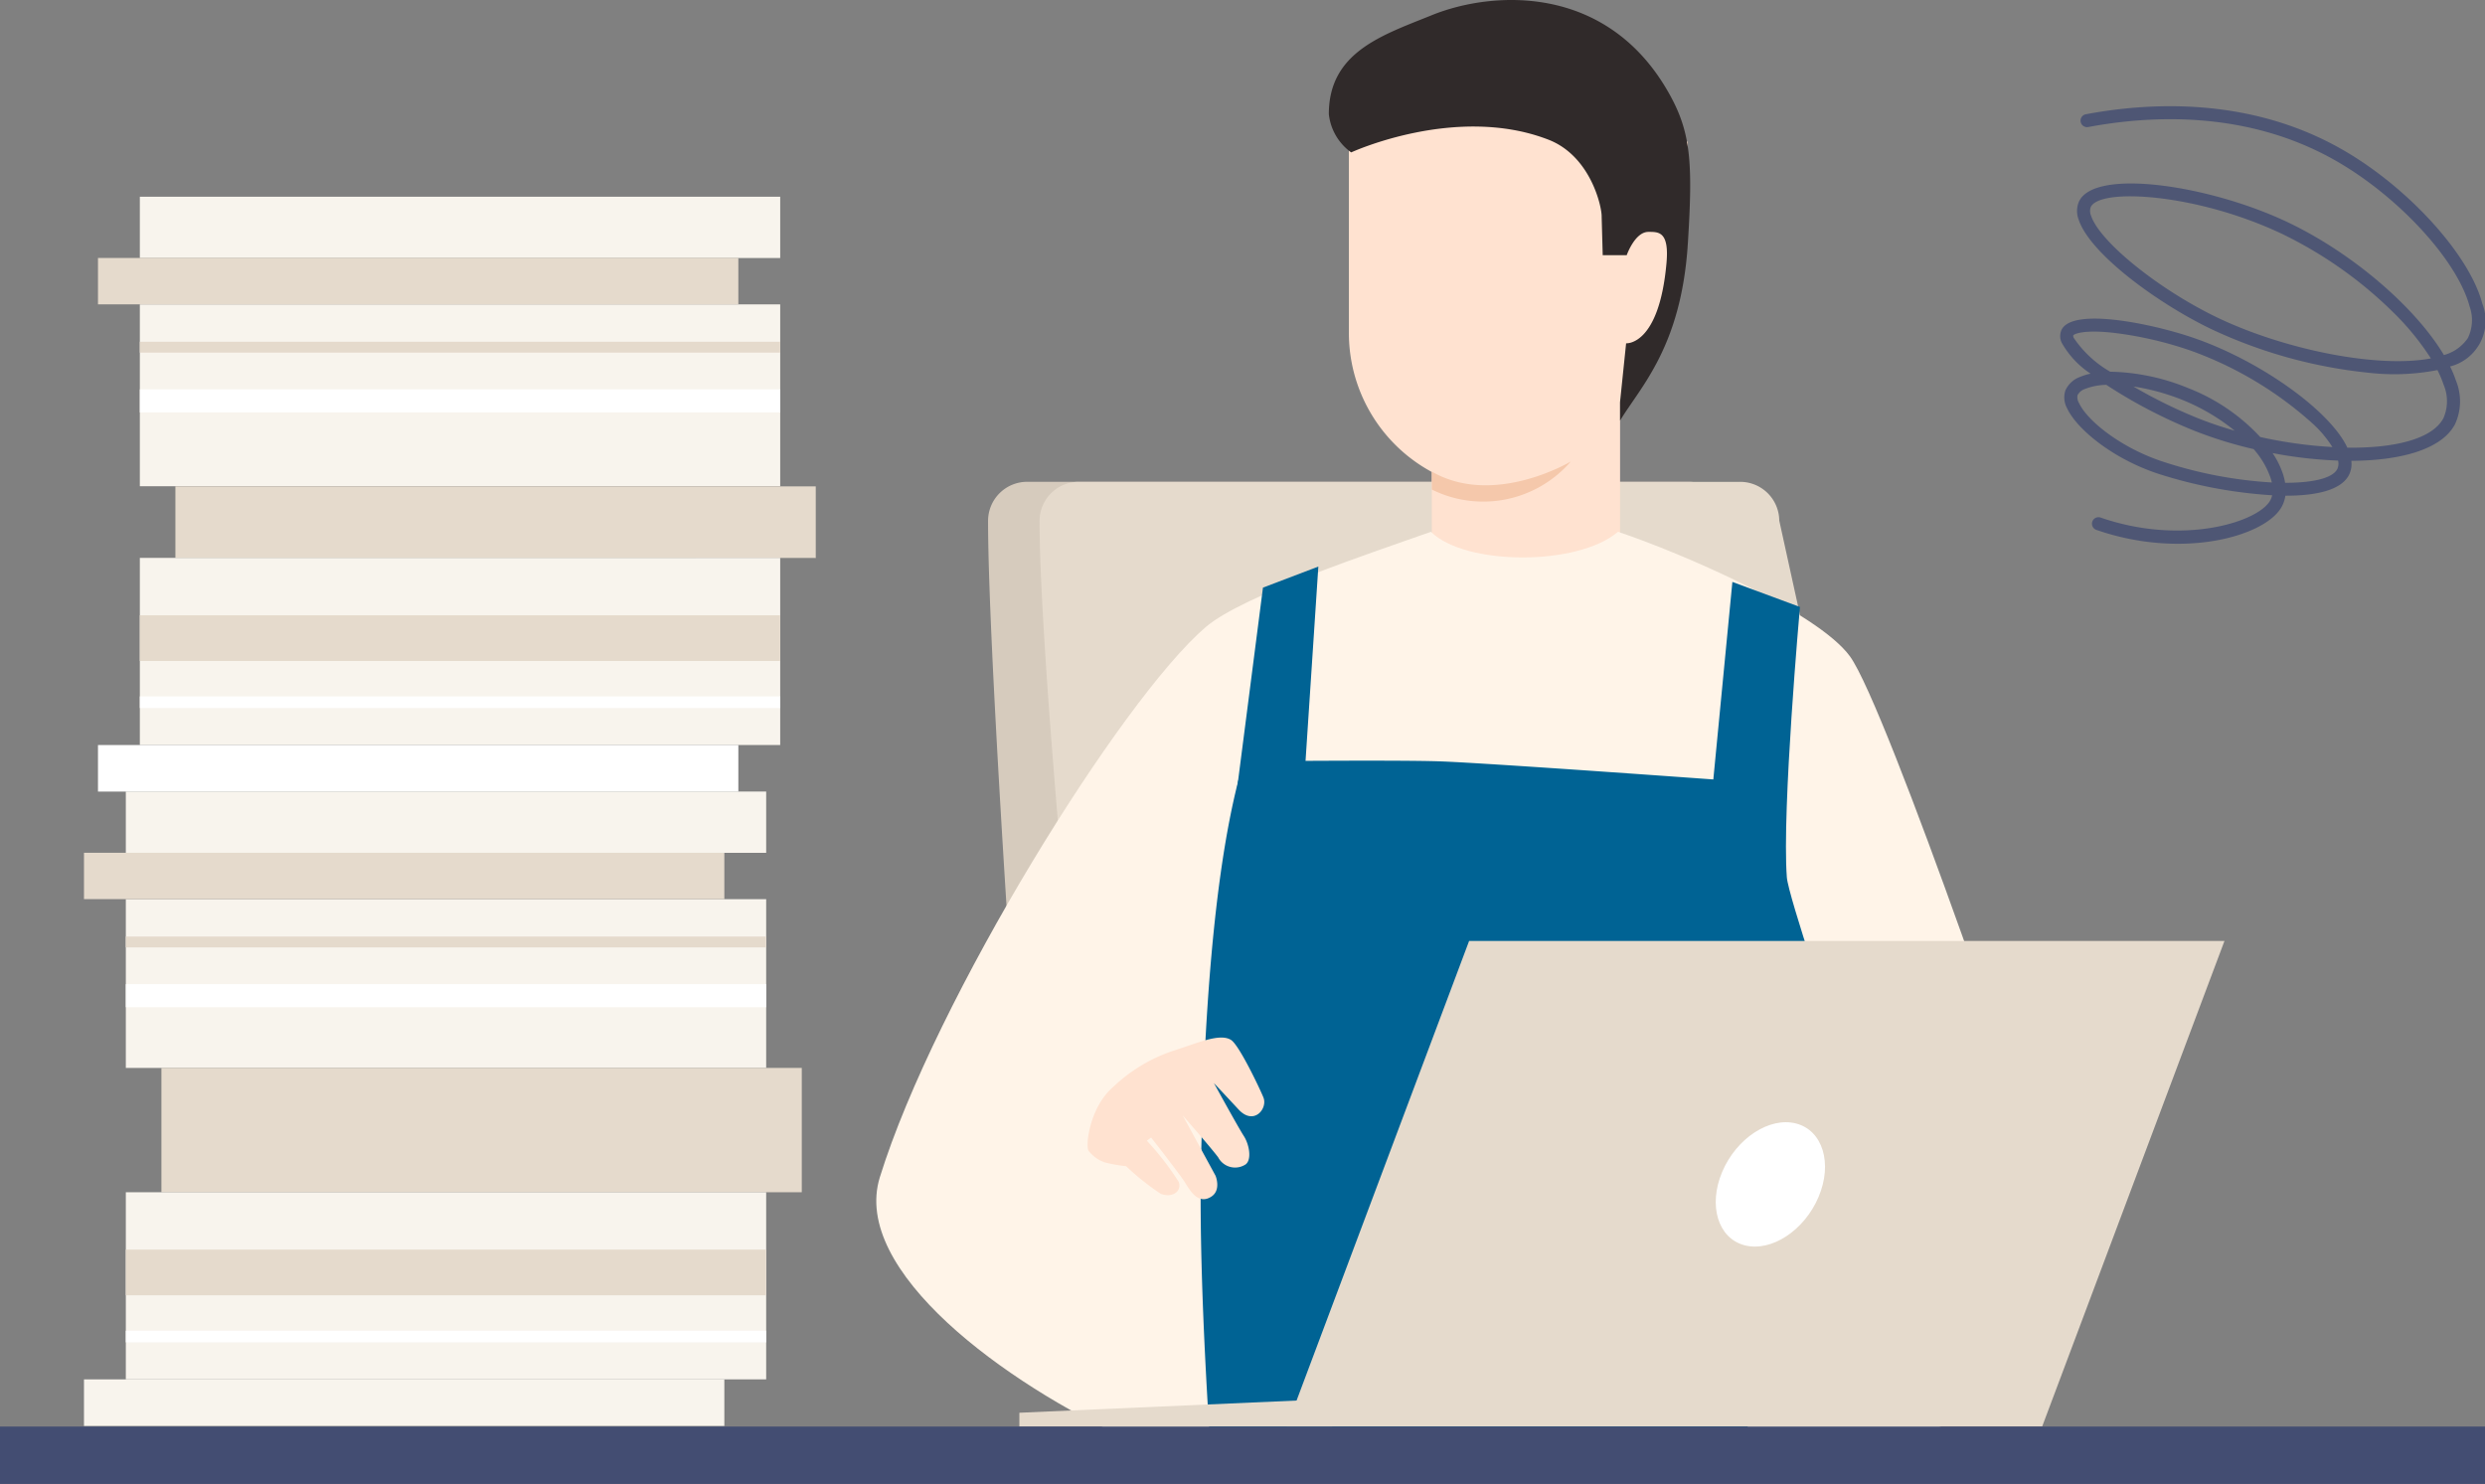 <svg xmlns="http://www.w3.org/2000/svg" width="183.103" height="109.344" viewBox="0 0 183.103 109.344">
  <rect x="0" y="0" width="183.103" height="109.344" fill="#808080" stroke="none"/>
  <g id="img-task-4" transform="translate(-1082.303 -228.197)">
    <path id="パス_996" data-name="パス 996" d="M1236.586,267.125a.479.479,0,0,1,.495-.791c5.927,2.051,11.431.4,12.453-1.185a1.383,1.383,0,0,0,.188-.458,34.307,34.307,0,0,1-8.462-1.607c-3.394-1.143-5.955-3.321-6.641-4.791a1.662,1.662,0,0,1-.131-1.325,1.871,1.871,0,0,1,1.074-.995,4.192,4.192,0,0,1,.782-.243,6.614,6.614,0,0,1-2.135-2.292,1.131,1.131,0,0,1-.009-.929c.807-1.7,6.789-.442,9.813.612,4.914,1.712,10,5.368,11.25,8.062,3.428.044,6.25-.616,7.078-2.169a3.114,3.114,0,0,0,.012-2.477,7.912,7.912,0,0,0-.451-1.071,16.6,16.6,0,0,1-5.12.192,35.688,35.688,0,0,1-11.565-3.221c-4.046-1.951-8.92-5.577-9.741-8.03a1.765,1.765,0,0,1,.036-1.408c1.24-2.409,9.57-1.151,15.267,1.53,4.828,2.272,9.493,6.3,11.6,9.829a3.111,3.111,0,0,0,1.76-1.245,2.994,2.994,0,0,0,.135-2.326c-.887-3.372-5.218-8.094-9.858-10.745-6.431-3.675-13.471-3.38-18.244-2.484a.479.479,0,0,1-.176-.942c4.93-.924,12.212-1.224,18.894,2.6,4.836,2.764,9.368,7.744,10.313,11.336a3.475,3.475,0,0,1-2.368,4.649,8.289,8.289,0,0,1,.43,1.041,4.013,4.013,0,0,1-.076,3.228c-.984,1.844-3.99,2.665-7.632,2.683a1.819,1.819,0,0,1-.154,1c-.547,1.15-2.412,1.577-4.707,1.57a2.371,2.371,0,0,1-.351.951c-1.348,2.089-7.3,3.739-13.571,1.57A.475.475,0,0,1,1236.586,267.125Zm.915-10.572a4.585,4.585,0,0,0-1.558.3.988.988,0,0,0-.562.465.833.833,0,0,0,.107.571c.61,1.308,3.051,3.27,6.078,4.289a31.621,31.621,0,0,0,8.132,1.57c-.027-.115-.054-.22-.086-.318a6.356,6.356,0,0,0-1.254-2.14,30.489,30.489,0,0,1-4.315-1.332A37.041,37.041,0,0,1,1237.5,256.553Zm15.383,3.018a27.07,27.07,0,0,0-9.186-5.546,27.426,27.426,0,0,0-5.692-1.308c-2.246-.245-2.892.1-2.941.2a.31.31,0,0,0,.034.169,8.114,8.114,0,0,0,2.689,2.5,15.828,15.828,0,0,1,5.728,1.2,14.32,14.32,0,0,1,5.328,3.613,33.19,33.19,0,0,0,5.316.738A8.485,8.485,0,0,0,1252.884,259.571Zm-5.927.36a14.919,14.919,0,0,0-3.8-2.247,16.355,16.355,0,0,0-3.658-1.009,36,36,0,0,0,4.892,2.393C1245.206,259.388,1246.067,259.677,1246.957,259.931Zm2.8,1.653a6.431,6.431,0,0,1,.767,1.555,4.171,4.171,0,0,1,.153.635c2.034,0,3.522-.334,3.857-1.038a.958.958,0,0,0,.047-.6A32.054,32.054,0,0,1,1249.756,261.584Zm8.923-10.337a30.638,30.638,0,0,0-8.306-5.853c-6.234-2.933-13.285-3.364-14.009-1.959a.869.869,0,0,0,.018.666c.64,1.913,4.962,5.4,9.249,7.471,4.986,2.4,11.886,3.778,15.785,3.034a19.283,19.283,0,0,0-2.74-3.362Z" fill="#434d72" opacity="0.81" style="isolation: isolate"/>
    <g id="グループ_631" data-name="グループ 631" transform="translate(-6.149 -3.672)">
      <path id="パス_997" data-name="パス 997" d="M1223.951,328.6a3.1,3.1,0,0,1-3.1,3.1h-51.984c-1.715,0-7.157.025-8.849-2.06-1.24-17.008-3.652-51.427-3.652-61.8a2.88,2.88,0,0,1,2.9-2.854h48.7a2.88,2.88,0,0,1,2.9,2.854Z" transform="translate(4.89 2.385)" fill="#d6cbbd"/>
      <path id="パス_998" data-name="パス 998" d="M1227.746,328.6a3.1,3.1,0,0,1-3.1,3.1h-51.984c-1.715,0-7.149,4.149-7.149,2.437,0,0-5.609-52.335-5.609-66.294a2.88,2.88,0,0,1,2.9-2.854h48.705a2.88,2.88,0,0,1,2.9,2.854Z" transform="translate(5.145 2.385)" fill="#e5dacc"/>
      <g id="グループ_629" data-name="グループ 629" transform="translate(1186.365 231.869)">
        <g id="グループ_1115" data-name="グループ 1115">
          <path id="パス_2093" data-name="パス 2093" d="M1183.965,237.8l-2.8,4.354v14.07a11.643,11.643,0,0,0,11.639,11.649h0c2.632,0,7.089-3.885,8.338-6.589,1.443-3.125,4.994-8.561,4.994-12.361v-6.77l-14.815-7.892Z" transform="translate(-1179.688 -231.697)" fill="#ffe2d0"/>
          <path id="パス_2094" data-name="パス 2094" d="M1186.867,272.519c2.732,7.836,13.87,3.692,13.87,0V256.733h-13.87Z" transform="translate(-1179.278 -230.079)" fill="#ffe2d0"/>
          <path id="パス_2095" data-name="パス 2095" d="M1187.377,232.987c-3.6,1.462-7.589,2.693-7.589,7.29a4,4,0,0,0,1.646,2.822s7.733-3.568,14.53-.94c3.142,1.215,3.955,5.005,3.926,5.682l.078,2.83h1.769s.6-1.715,1.593-1.715c.734,0,1.547-.058,1.338,2.288-.547,6.136-2.976,5.921-2.976,5.921l-.445,4.3v1.394c1.5-2.489,4.513-5.425,4.994-13.054.373-5.927.23-8.159-1.363-11.011C1200.328,230.636,1191.854,231.172,1187.377,232.987Z" transform="translate(-1179.788 -231.869)" fill="#302a2a"/>
          <path id="パス_2096" data-name="パス 2096" d="M1186.867,264.335v1.323a8.523,8.523,0,0,0,10.238-2.066S1191.449,266.978,1186.867,264.335Z" transform="translate(-1179.278 -229.585)" fill="#f5c8ab"/>
        </g>
      </g>
      <g id="fem" transform="translate(1153.023 271.055)">
        <g id="グループ_630" data-name="グループ 630">
          <path id="パス_1002" data-name="パス 1002" d="M1235.7,319c-1.035-4.066-12.562-37.695-15.278-41.405-2.4-3.28-12.46-7.629-17.088-9.173-2.966,2.541-11.267,2.5-13.782,0-4.082,1.456-13.814,4.648-16.583,7.01-6.2,5.285-19.976,27.478-24.024,40.549-2.144,6.912,9.289,15.222,18.364,19.349,0,0-.206-.029-.46,2.091l53.656-.926C1224.661,334.613,1239.407,333.558,1235.7,319Z" transform="translate(-1148.686 -268.423)" fill="#fff4e8"/>
        </g>
        <g id="グループ_1116" data-name="グループ 1116" transform="translate(23.896 2.561)">
          <path id="パス_2097" data-name="パス 2097" d="M1172.54,295.006l5.36.65,1.637-24.844-4.081,1.552Z" transform="translate(-1170.864 -270.812)" fill="#006394"/>
          <path id="パス_2098" data-name="パス 2098" d="M1212.677,273.714l-4.979-1.846-2.559,26.519,10.271,7.173s-3.6-10.553-3.7-11.931C1211.338,288.658,1212.677,273.714,1212.677,273.714Z" transform="translate(-1168.517 -270.736)" fill="#006394"/>
          <path id="パス_2099" data-name="パス 2099" d="M1208.914,316.638c-.714-5.679,1.286-10.464,1.452-14.107l-.228-16.893s-18.226-1.331-21.636-1.436c-3.323-.107-14.365,0-14.365,0-.009.08-.01.408-.005.906a.993.993,0,0,0-.417.67c-1.79,7.115-2.492,17.529-2.712,28.044-.2,9.362.828,22.828.828,22.828l39.914-.194Z" transform="translate(-1170.977 -269.851)" fill="#006394"/>
        </g>
        <path id="パス_1003" data-name="パス 1003" d="M1173.777,303.363c.606.382,2.154,3.657,2.387,4.24.329.824-.711,2.1-1.837.879-.9-.971-1.812-1.94-1.812-1.94s1.8,3.279,2.2,3.894.6,1.715.153,2.085a1.409,1.409,0,0,1-1.956-.371,1.5,1.5,0,0,1-.08-.134c-.518-.7-2.617-3.093-2.617-3.093l2.423,4.45s.436,1.055-.315,1.537c-.994.637-1.6-.511-1.975-1.1s-2.459-3.259-2.459-3.259l-.316.236a20.787,20.787,0,0,1,2.347,3.032c.252.705-.465,1.2-1.316.884a18.5,18.5,0,0,1-2.558-2.037,10.564,10.564,0,0,1-1.583-.284,2.622,2.622,0,0,1-1.179-.847c-.252-.34.062-3.176,1.771-4.673a11.882,11.882,0,0,1,4.581-2.74C1171.241,303.622,1172.937,302.834,1173.777,303.363Z" transform="translate(-1147.641 -265.92)" fill="#ffe2d0"/>
      </g>
      <g id="laptop" transform="translate(1163.562 301.206)">
        <path id="パス_1004" data-name="パス 1004" d="M1232.557,332.325H1176.9l13.431-35.776h55.657Z" transform="translate(-1157.193 -296.549)" fill="#e5dacc"/>
        <path id="パス_1005" data-name="パス 1005" d="M1181.574,330.059h-23.057v-1.015l23.059-1.015Z" transform="translate(-1158.517 -294.282)" fill="#e5dacc"/>
      </g>
      <path id="パス_1006" data-name="パス 1006" d="M1213.959,314.511c-1.047,2.478-3.486,4.074-5.448,3.564s-2.7-2.932-1.653-5.41,3.486-4.074,5.447-3.564S1215.007,312.037,1213.959,314.511Z" transform="translate(8.491 5.554)" fill="#fff"/>
      <path id="合体_26" data-name="合体 26" d="M1134.993,306.11H1097.1V293.675h47.184V306.11Z" transform="translate(0.623 4.45)" fill="#f8f4ed"/>
      <path id="合体_27" data-name="合体 27" d="M1137.439,314.434h-37.892v-9.16h47.184v9.16Z" transform="translate(0.799 5.285)" fill="#e5dacc"/>
      <path id="合体_28" data-name="合体 28" d="M1134.993,327.608H1097.1V313.819h47.184v13.789Z" transform="translate(0.623 5.901)" fill="#f8f4ed"/>
      <path id="合体_29" data-name="合体 29" d="M1134.993,324.195H1097.1v-.858h47.184v.858Z" transform="translate(0.623 6.586)" fill="#fff"/>
      <path id="合体_30" data-name="合体 30" d="M1134.993,321.129H1097.1v-3.366h47.184v3.366Z" transform="translate(0.623 6.185)" fill="#e5dacc"/>
      <path id="合体_31" data-name="合体 31" d="M1134.993,301.216H1097.1v-1.7h47.184v1.7Z" transform="translate(0.623 4.87)" fill="#fff"/>
      <path id="合体_32" data-name="合体 32" d="M1134.993,297.044H1097.1v-.8h47.184v.8Z" transform="translate(0.623 4.635)" fill="#e5dacc"/>
      <path id="合体_33" data-name="合体 33" d="M1134.993,290.792H1097.1v-4.516h47.184v4.516Z" transform="translate(0.623 3.918)" fill="#f8f4ed"/>
      <path id="合体_34" data-name="合体 34" d="M1094.224,293.9v-3.416h47.184V293.9Z" transform="translate(0.416 4.221)" fill="#e5dacc"/>
      <path id="合体_35" data-name="合体 35" d="M1132.116,330.112h-37.892v-3.43h47.184v3.43Z" transform="translate(0.416 6.827)" fill="#f8f4ed"/>
      <path id="合体_36" data-name="合体 36" d="M1135.956,266.191h-37.892v-13.4h47.184v13.4Z" transform="translate(0.692 1.506)" fill="#f8f4ed"/>
      <path id="合体_37" data-name="合体 37" d="M1138.4,270.572h-37.892V265.3h47.184v5.277Z" transform="translate(0.868 2.407)" fill="#e5dacc"/>
      <path id="合体_38" data-name="合体 38" d="M1135.956,284.007h-37.892V270.218h47.184v13.789Z" transform="translate(0.692 2.761)" fill="#f8f4ed"/>
      <path id="合体_39" data-name="合体 39" d="M1135.956,280.594h-37.892v-.858h47.184v.858Z" transform="translate(0.692 3.447)" fill="#fff"/>
      <path id="合体_40" data-name="合体 40" d="M1135.956,277.528h-37.892v-3.366h47.184v3.366Z" transform="translate(0.692 3.045)" fill="#e5dacc"/>
      <path id="合体_41" data-name="合体 41" d="M1135.956,260.332h-37.892v-1.7h47.184v1.7Z" transform="translate(0.692 1.927)" fill="#fff"/>
      <path id="合体_42" data-name="合体 42" d="M1135.956,256.16h-37.892v-.8h47.184v.8Z" transform="translate(0.692 1.691)" fill="#e5dacc"/>
      <path id="合体_43" data-name="合体 43" d="M1135.956,249.907h-37.892v-4.516h47.184v4.516Z" transform="translate(0.692 0.974)" fill="#f8f4ed"/>
      <path id="合体_44" data-name="合体 44" d="M1133.079,253.02h-37.892V249.6h47.184v3.416Z" transform="translate(0.485 1.277)" fill="#e5dacc"/>
      <path id="合体_45" data-name="合体 45" d="M1133.079,286.51h-37.892v-3.43h47.184v3.43Z" transform="translate(0.485 3.687)" fill="#fff"/>
      <rect id="長方形_788" data-name="長方形 788" width="183.103" height="4.23" transform="translate(1088.452 336.983)" fill="#434d72"/>
    </g>
  </g>
</svg>
